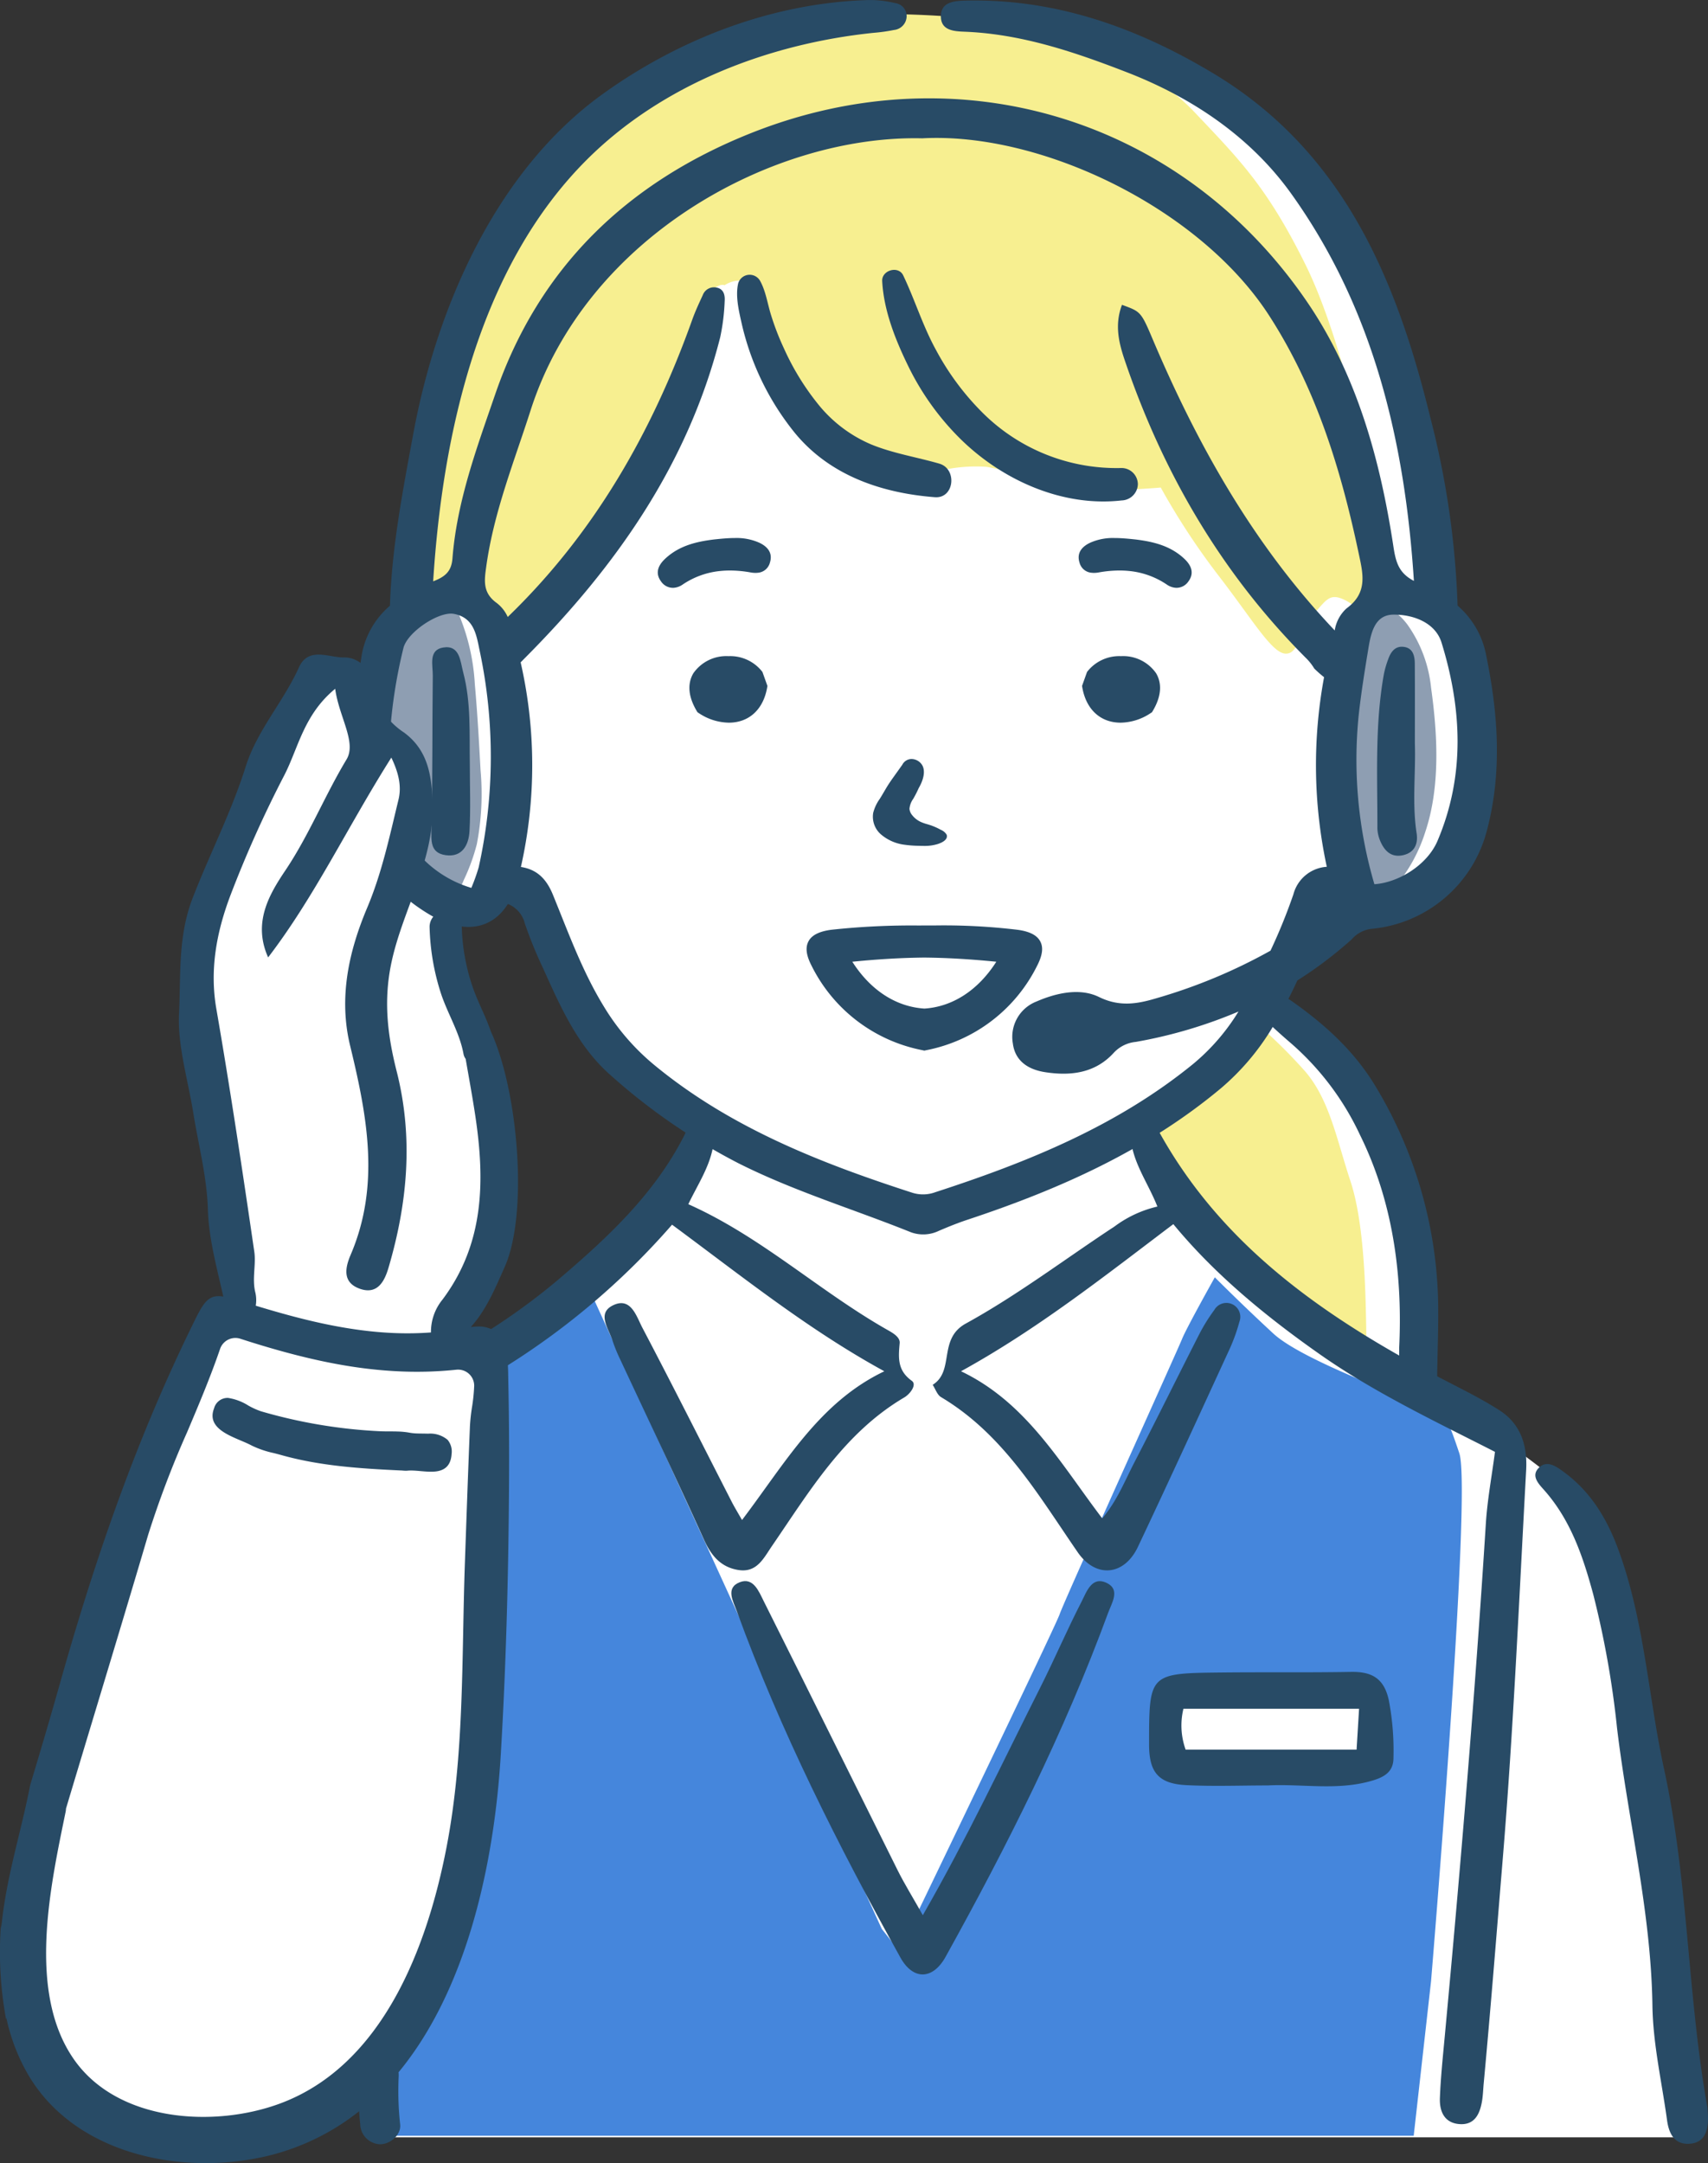 <svg xmlns="http://www.w3.org/2000/svg" width="256.722" height="325.132" viewBox="0 0 256.722 325.132">
  <rect x="0" y="0" width="256.722" height="325.132" fill="#333333" stroke="none"/>
  <g id="_4step_list_photo3" data-name="4step_list_photo3" transform="translate(-687.053 -466.104)">
    <path id="白" d="M929.253,704.511c-2.41-7.832-2.711-10.543-6.326-14.158s-16.266-12.2-16.266-12.2l-6.928-5.121s1.054-11.748,0-18.375-2.862-15.965-7.23-22.893-15.212-14.609-15.212-14.609,4.669-11,6.627-12.351,7.681-2.259,9.941-2.109,6.627-1.807,9.338-4.819,5.572-17.923,5.572-17.923a51.863,51.863,0,0,0-3.614-20.484c-1.356-3.765-.753-2.711-1.657-9.338s-4.217-25.454-9.188-37.8-13.856-24.249-23.044-31.479S852.59,471.661,843.252,470s-25.158-1.448-25.158-1.448S791.7,472.6,780.241,481.462,759.209,503.441,755.9,517s-6.778,36.6-7.079,39.461-1.958,1.205-4.368,7.681a30,30,0,0,0-1.424,5.609,12.64,12.64,0,0,0-5.153-2.429c-2.652-.352-4.269,1.35-5.754,3.285a45.477,45.477,0,0,0-8.312,19.332c-.008.047,0,.088-.011.134a59.426,59.426,0,0,0-6.78,34.681c.735,6.267,2.7,12.194,4.259,18.281a41.12,41.12,0,0,1,1.62,10.727c-.042,2.891-.758,5.673-.875,8.534a3.4,3.4,0,0,0-.714.122,2.691,2.691,0,0,0-2.584,1.451c-5.64,9.843-9.65,21.672-12.914,32.495a2.831,2.831,0,0,0-.024,1.654c-5.578,16.082-9.763,32.728-15.646,48.69a2.775,2.775,0,0,0-.15,1.449c-3.767,16.976,2.122,38.766,22.232,40.3a2.747,2.747,0,0,0,1.487-.279,37.463,37.463,0,0,0,24.845-7.817c2.467.137,4.512,2.454,4.814,5.064q.113.968.253,1.932H941.3S931.663,712.343,929.253,704.511Zm-140.373-61.3c-3.313,4.97-3.012,6.024-12.8,14.308-4.882,4.131-10.1,8.258-14.85,11.679-1.534-.349-2.837-1.133-4.358-1.525a6.156,6.156,0,0,0-2.6-.119,12.805,12.805,0,0,1,1.678-4.724c.465-.907,1.025-1.765,1.481-2.677a54.156,54.156,0,0,0,2.769-6.94,37.27,37.27,0,0,0,1.924-17.283c-1.489-11.658-8.152-21.986-7.723-33.755a4.228,4.228,0,0,0,3.006.069c3.314-.9,3.916-4.82,7.681-2.41s5.272,11.9,9.037,17.321,4.067,7.53,8.736,11.145,10.242,7.531,10.242,7.531A42.584,42.584,0,0,1,788.88,643.211Z" fill="#fff"/>
    <g id="塗り">
      <path id="パス_2586" data-name="パス 2586" d="M906.4,684.547c-1.92-5.72-1.645-4.433-3.84-6.149s-19.336-7.436-24.135-11.868-8.777-8.437-8.777-8.437-4.251,7.579-4.937,9.295S846.881,707,846.332,708.713s-24.136,50.62-24.136,50.62l-2.6-3.289-44.981-98.38s-8.639,6.292-16.593,12.44l-.09.068c4.268,8.2,2.514,18.529,1.806,27.455-1.017,12.831-1.354,25.654-1.833,38.512-.465,12.493-3.261,14.337-4.619,26.772-.137,1.247-1.989,3.314-4.616,5.744a40.577,40.577,0,0,1-5.528,7.969c.37,3.5.921,6.972,1.242,10.484v.017H899.54l2.606-23.216S908.317,690.267,906.4,684.547Zm-13.243,45.371c-1.659,2.594-4.926,2.447-7.649,2.252-4.283-.307-8.5-.38-12.806-.383-7.308-.005-11.444-1.454-11.507-9.389-.025-3.182,3.442-4.1,5.5-2.8,3.144-1.592,7.064-.944,10.472-.821,3.621.13,7.3.307,10.913.638C893.657,719.927,896.452,724.762,893.154,729.918Z" fill="#4586dc"/>
      <g id="グループ_2603" data-name="グループ 2603">
        <path id="パス_2587" data-name="パス 2587" d="M892.378,664.425c-.1-4.62-.293-14.59-2.345-20.791s-3.125-12.158-6.739-16.414a76.493,76.493,0,0,0-6.812-6.8,58.907,58.907,0,0,1-17.118,14.839c-.113.066-.223.1-.335.156a3.167,3.167,0,0,0-.278,2.026c7.6,13.6,19.191,26.015,33.093,33.539C892.512,669.579,892.445,667.609,892.378,664.425Z" fill="#f7ef90"/>
        <path id="パス_2588" data-name="パス 2588" d="M894.314,548.343c-.591-8.842-5.219-30.688-11.029-42.443s-10.044-15.916-16.74-22.99-18.119-11.339-27.966-13.212-23.141-1.456-23.141-1.456-16.444-.208-30.427,9.05-11.718,7.906-18.808,18.1-12.506,23.2-14.18,31.1a188.815,188.815,0,0,0-3.151,23.3c-.2,4.161-1.97,6.138.492,6.346s4.037-1.248,6.4-.312,3.446,8.01,6.794,7.178,3.447-4.369,8.173-9.259c4.189-4.332,11.931-16.585,15.765-24.242.273-.448.549-.894.81-1.349,3.16-5.508,4.972-11.52,6.621-17.614a2.629,2.629,0,0,0,.084-.779c.7-.586,1.354-.978,1.963-.788,1.874-1.236,4.66-.932,5.074,1.841a31,31,0,0,0,11.3,19.548c5.212,4.212,11.013,5.551,17.271,6.222a23.741,23.741,0,0,1,5.708-.315c3.545.624,7.188,1.976,11.422,3.016s14.771.1,14.771.1a106.327,106.327,0,0,0,8.665,13.212c5.219,6.762,8.075,11.755,10.143,11.755s1.969-3.641,4.037-5.825,2.462-3.433,4.924-2.185,3.545,3.953,5.219,1.873S894.905,557.185,894.314,548.343Z" fill="#f7ef90"/>
      </g>
      <g id="グループ_2604" data-name="グループ 2604">
        <path id="パス_2589" data-name="パス 2589" d="M759.28,581.853c-.231-4.3-.471-8.618-.858-12.911a31.544,31.544,0,0,0-2.9-11.609,2.1,2.1,0,0,0-2.348-1.224,2.773,2.773,0,0,0-.721-.421c-2.242,1.662-4.7,3.1-6.637,5.062a16.471,16.471,0,0,0-3.627,6.64c.019,1.89-.336,6.559-.271,8.44,4.08-1.1,6.885,2.848,7.534,7.652.688,5.1.668,8.3-.783,13.2.071.1.138.2.209.3a3.518,3.518,0,0,1,1.252.858,11.183,11.183,0,0,0,5.485,2.869,18.68,18.68,0,0,0,1.16-2.359,29.45,29.45,0,0,0,1.95-5.375A39.856,39.856,0,0,0,759.28,581.853Z" fill="#8e9eb2"/>
        <path id="パス_2590" data-name="パス 2590" d="M902.153,569.492a19.8,19.8,0,0,0-3.54-9.483,9.646,9.646,0,0,0-6.2-3.787,3.691,3.691,0,0,1-.363.455c-4.828,4.968-4.476,15.194-4.542,21.983-.081,8.412-.657,17.673,3.752,24.7,2.126-.471,4.291-2.588,5.581-4.079a23.957,23.957,0,0,0,4.422-8.075C903.557,584.4,903.139,576.553,902.153,569.492Z" fill="#8e9eb2"/>
      </g>
    </g>
    <g id="アウトライン">
      <g id="グループ_2605" data-name="グループ 2605">
        <path id="パス_2591" data-name="パス 2591" d="M912.421,678.073c-3.033-1.944-6.318-3.5-9.513-5.189-16.755-8.858-32.023-19.394-41.537-36.478-.663-1.191-1.4-2.82-3.185-2.072-1.649.689-1.306,2.29-1.063,3.723.563,3.329,2.582,6.087,3.892,9.4a17.318,17.318,0,0,0-6.441,2.994c-7.442,4.889-14.579,10.317-22.355,14.591-4.217,2.318-1.641,7.123-4.978,9.207.412.63.675,1.506,1.256,1.852,9.367,5.578,14.623,14.736,20.547,23.324,2.7,3.909,6.968,3.572,9.048-.826,4.686-9.907,9.248-19.874,13.825-29.832a26.879,26.879,0,0,0,1.428-4,2.091,2.091,0,0,0-3.785-1.751,26.537,26.537,0,0,0-2.242,3.608c-3.281,6.435-6.464,12.92-9.785,19.334-1.438,2.777-2.59,5.754-4.809,8.368-6.328-8.334-11.4-17.424-21.225-22.112C842.98,665.893,852.955,658,863.41,650.1c6.233,7.567,13.909,13.866,22.018,19.561,8.137,5.716,17.154,9.99,26.328,14.666-.479,3.67-1.149,7.219-1.374,10.8-1.621,25.732-3.79,51.419-6.176,77.089-.286,3.079-.612,6.159-.729,9.245-.073,1.936.626,3.71,2.888,3.905,2.3.2,3.1-1.467,3.436-3.4.152-.887.176-1.795.259-2.694,1.052-11.291,1.943-22.6,2.876-33.9,1.6-19.414,2.442-38.856,3.506-58.293C916.648,683.316,915.61,680.117,912.421,678.073Z" fill="#284b66"/>
        <path id="パス_2592" data-name="パス 2592" d="M803.07,698.5c5.686-8.287,10.86-17.024,19.9-22.351.9-.534,1.927-1.932,1.13-2.5-2.178-1.564-2.019-3.463-1.821-5.662.079-.871-.941-1.482-1.74-1.934-10.294-5.821-19.039-14.058-30.03-18.95,1.354-2.82,3.014-5.314,3.644-8.252.35-1.633,1.139-3.607-.847-4.458-2.175-.933-2.841,1.295-3.552,2.667-4.5,8.673-11.426,15.109-18.757,21.35a95.758,95.758,0,0,1-10.128,7.462,4.345,4.345,0,0,0-1.538-.383,9.84,9.84,0,0,0-1.52.085c2.336-2.579,3.689-5.861,5.118-9.083,3.547-7.994,2.03-26.385-2.111-35.383-.762-2.252-1.935-4.368-2.709-6.62a30.361,30.361,0,0,1-1.652-9.106,2.418,2.418,0,0,0-4.835,0,35,35,0,0,0,1.715,10.067c1.016,3.062,2.807,5.883,3.385,9.081a1.838,1.838,0,0,0,.321.731c.488,2.818,1.009,5.632,1.436,8.459,1.476,9.779,1.406,19.279-4.915,27.719a7.665,7.665,0,0,0-1.735,4.942,47.856,47.856,0,0,1-5.229.1c-7.377-.258-14.487-2.107-21.107-4.123a5.079,5.079,0,0,0-.1-2.142c-.445-2.035.162-4.066-.122-6.008-1.78-12.172-3.6-24.344-5.7-36.464-1.032-5.949.053-11.565,2.074-16.951A173.66,173.66,0,0,1,729.8,582.6c2.11-4.114,2.915-9.085,7.634-12.967.56,4.2,3.254,8.049,1.707,10.617-3.287,5.455-5.639,11.393-9.211,16.706-2.472,3.676-4.892,7.873-2.575,13.051,7.01-9.157,11.912-19.584,18.518-30.031,1.27,2.639,1.5,4.569,1.073,6.333-1.334,5.476-2.487,10.989-4.707,16.246-2.79,6.607-4.3,13.557-2.56,20.723,2.545,10.5,4.571,20.945.072,31.449-.868,2.026-1.216,4.189,1.432,5.1,2.688.923,3.707-1.277,4.271-3.193,2.853-9.707,3.755-19.5,1.226-29.483-1.376-5.435-2.044-10.708-.736-16.622,1.75-7.915,6.345-15.014,6.136-23.494-.108-4.355-.7-8.163-4.283-10.816a11.274,11.274,0,0,1-4.967-7.691,4.066,4.066,0,0,0-4.279-3.6c-2.268-.078-5.191-1.572-6.574,1.5-2.327,5.165-6.276,9.435-8,14.915-2.133,6.784-5.409,13.126-7.97,19.749-2.255,5.832-1.757,11.693-2.044,17.388-.241,4.794,1.357,9.98,2.152,14.961.764,4.785,2.036,9.516,2.186,14.47.132,4.382,1.35,8.751,2.315,13.077a5.391,5.391,0,0,0-.572-.059c-1.919-.067-2.6,1.323-4.234,4.682-7.557,15.5-13.83,32.5-19.741,53.5-1.433,5.091-2.948,10.215-4.477,15.292-1.328,6.9-3.522,13.635-4.259,20.633a5.652,5.652,0,0,1-.172.887,55.564,55.564,0,0,0,.807,13.7c.015-.065.028-.13.043-.195a28.947,28.947,0,0,0,3.442,8.8c6.67,11.009,20.98,14.45,33,12.483a35.415,35.415,0,0,0,16.575-7.266c.043.652.1,1.3.17,1.955a3.088,3.088,0,0,0,3,3c1.485,0,3.178-1.379,3-3a45.675,45.675,0,0,1-.215-7.3,3.215,3.215,0,0,0-.026-.517c9.436-11.427,13.574-28.172,14.992-42.951.159-1.647.283-3.27.377-4.859.762-12.844,1.12-25.774,1.223-38.646.045-5.718.033-11.44-.092-17.158-.018-.818-.015-1.737-.067-2.66a111.3,111.3,0,0,0,24.677-21.127c10.65,7.868,20.484,15.783,31.907,22.033-9.788,4.671-14.863,13.748-21.391,22.359-.7-1.232-1.155-1.97-1.549-2.741-4.466-8.725-8.869-17.482-13.427-26.158-.878-1.672-1.684-4.589-4.28-3.437-2.684,1.192-.779,3.556-.2,5.4a23.815,23.815,0,0,0,1.176,2.861c4.194,9,8.474,17.96,12.556,27.009,1.1,2.452,2.569,4.186,5.237,4.586C800.838,702.5,801.838,700.293,803.07,698.5ZM758,677.6a28.187,28.187,0,0,0-.311,2.84c-.281,6.886-.521,13.774-.763,20.663-.5,14.2-.048,28.618-2.751,42.63-2.883,14.949-9.558,32.8-25.027,38.543-9.906,3.675-24.376,2.787-30.958-6.6-7.114-10.143-3.55-26.12-1.257-37.322a3.738,3.738,0,0,0,.042-.412c1.542-5.151,3.094-10.294,4.613-15.327,2.551-8.446,5.189-17.182,7.726-25.79a146.4,146.4,0,0,1,5.864-15.454c1.716-4.05,3.489-8.238,4.967-12.555a2.432,2.432,0,0,1,3.044-1.487c9.714,3.151,17.265,4.669,24.481,4.923a57.092,57.092,0,0,0,7.965-.27,2.6,2.6,0,0,1,.351-.013,2.415,2.415,0,0,1,2.34,2.43A26.509,26.509,0,0,1,758,677.6Z" fill="#284b66"/>
        <path id="パス_2593" data-name="パス 2593" d="M853.446,704.055c-2.3-1.138-3.076,1.324-3.826,2.781-2.182,4.238-4.057,8.634-6.2,12.892-5.624,11.151-10.912,22.479-17.661,34.241-1.564-2.775-2.769-4.711-3.782-6.742-6.732-13.5-13.4-27.024-20.159-40.508-.709-1.416-1.538-3.582-3.564-2.8-2.21.857-.992,2.881-.451,4.367,6.591,18.1,15.25,35.242,24.586,52.052,1.9,3.423,4.862,3.369,6.785-.1,9.262-16.7,17.836-33.74,24.431-51.7C854.142,707.069,855.47,705.056,853.446,704.055Z" fill="#284b66"/>
        <path id="パス_2594" data-name="パス 2594" d="M943.692,782.909c-3.016-16.858-2.861-34.092-6.522-50.917-2.374-10.91-2.943-22.188-6.818-32.83-1.73-4.753-4.18-8.828-8.275-11.83-1.143-.838-2.562-1.86-3.791-.544-1.146,1.226.11,2.432.918,3.35,3.957,4.5,5.783,9.931,7.316,15.585a140.063,140.063,0,0,1,3.583,20.116c1.668,13.915,5.116,27.582,5.318,41.724.082,5.752,1.415,11.488,2.2,17.228.267,1.947,1.063,3.653,3.319,3.538,2.282-.117,2.848-1.885,2.835-3.877C943.772,783.938,943.721,783.423,943.692,782.909Z" fill="#284b66"/>
        <path id="パス_2595" data-name="パス 2595" d="M890.108,717.4c-6.5.114-13.006.021-19.508.091-10.828.118-10.832.148-10.835,10.831,0,4.167,1.415,5.892,5.591,6.1,4.069.206,8.157.044,12.236.044,5.306-.271,10.678.855,15.949-.792,1.87-.585,2.962-1.462,2.959-3.366a40.28,40.28,0,0,0-.708-8.685C895.071,718.34,893.217,717.348,890.108,717.4Zm.846,11.688H865.261a10.72,10.72,0,0,1-.333-6.146h26.4C891.191,725.247,891.083,726.995,890.954,729.091Z" fill="#284b66"/>
        <path id="パス_2596" data-name="パス 2596" d="M751.393,681.594c-.273-.01-.55-.013-.825-.017s-.532-.006-.79-.015a7.466,7.466,0,0,1-1.112-.105,11.673,11.673,0,0,0-1.834-.188c-.425-.015-.853-.017-1.282-.018s-.843,0-1.262-.019l-.2-.008a76.776,76.776,0,0,1-17.806-2.994,11.158,11.158,0,0,1-1.924-.875,7.913,7.913,0,0,0-3.036-1.135,2.1,2.1,0,0,0-2.092,1.565c-1.052,2.689,1.742,3.878,3.987,4.832.615.261,1.2.509,1.69.773a14.466,14.466,0,0,0,3.275,1.116c.368.094.736.187,1.1.29,5.84,1.649,11.873,2.043,18.057,2.329.093,0,.187.011.279.019.11.009.219.018.328.021a2.328,2.328,0,0,0,.345-.009,6.082,6.082,0,0,1,.828-.018c.376.013.769.048,1.164.083.412.036.826.072,1.227.086,1.507.053,3.257-.2,3.418-2.636a2.753,2.753,0,0,0-.6-2.153A4.068,4.068,0,0,0,751.393,681.594Z" fill="#284b66"/>
      </g>
      <g id="グループ_2606" data-name="グループ 2606">
        <path id="パス_2597" data-name="パス 2597" d="M825.139,584.561c.782-1.341.987-2.574.564-3.382a1.9,1.9,0,0,0-1.669-.988,1.559,1.559,0,0,0-1.36.863l-1.143,1.6c-.319.446-.638.893-.934,1.351-.241.372-.464.754-.687,1.136-.189.323-.377.646-.627,1.042a6.268,6.268,0,0,0-.984,2.1,3.523,3.523,0,0,0,1.132,3.207,6.733,6.733,0,0,0,3.585,1.586,16.789,16.789,0,0,0,2.109.157l.221.007c.179.006.36.01.542.01a6.7,6.7,0,0,0,2.1-.277c1.049-.342,1.532-.833,1.356-1.4a1.826,1.826,0,0,0-.881-.743l-.094-.051a9.3,9.3,0,0,0-1.158-.531c-.257-.1-.525-.182-.793-.262a6.818,6.818,0,0,1-.979-.346,3.518,3.518,0,0,1-1.3-1.037,1.694,1.694,0,0,1-.387-.925,2.975,2.975,0,0,1,.558-1.492A15.766,15.766,0,0,0,825.139,584.561Z" fill="#284b66"/>
        <path id="パス_2598" data-name="パス 2598" d="M855.547,564.728a6.105,6.105,0,0,0-5.042,2.292l-.069.095-.746,2.089.037.213c.574,3.325,2.732,5.31,5.771,5.31h0a8.326,8.326,0,0,0,4.545-1.464l.162-.108.1-.165c1.616-2.705,1.173-4.587.517-5.69A6.028,6.028,0,0,0,855.547,564.728Z" fill="#284b66"/>
        <path id="パス_2599" data-name="パス 2599" d="M801.586,567.02a6.107,6.107,0,0,0-5.042-2.292,6.031,6.031,0,0,0-5.275,2.572c-.656,1.1-1.1,2.985.518,5.69l.1.165.161.108a8.329,8.329,0,0,0,4.546,1.464h0c3.04,0,5.2-1.985,5.771-5.31l.037-.213-.746-2.089Z" fill="#284b66"/>
        <path id="パス_2600" data-name="パス 2600" d="M801.094,547.641a8.388,8.388,0,0,0-3.564-.669c-.677,0-1.465.047-2.477.146l-.668.069c-2.567.319-5.236.894-7.379,2.924-1.212,1.148-1.41,2.292-.585,3.4a2.157,2.157,0,0,0,1.763.947c.072,0,.146,0,.219-.011a2.715,2.715,0,0,0,1.23-.463,12.182,12.182,0,0,1,5.734-2.061c.456-.044.928-.068,1.4-.068a17.814,17.814,0,0,1,3.127.293,4.066,4.066,0,0,0,.7.065c.1,0,.209-.005.309-.015a2.035,2.035,0,0,0,1.87-1.523C803.3,549.021,802.151,548.112,801.094,547.641Z" fill="#284b66"/>
        <path id="パス_2601" data-name="パス 2601" d="M857.038,547.118c-1.014-.1-1.8-.146-2.478-.146a8.38,8.38,0,0,0-3.563.669c-1.057.472-2.208,1.38-1.684,3.033a2.033,2.033,0,0,0,1.868,1.523c.1.01.2.015.31.015a3.965,3.965,0,0,0,.7-.066,17.926,17.926,0,0,1,3.129-.292c.473,0,.944.024,1.4.068a12.185,12.185,0,0,1,5.734,2.061,2.714,2.714,0,0,0,1.231.463c.073.007.146.011.219.011a2.157,2.157,0,0,0,1.763-.947c.823-1.106.627-2.25-.585-3.4-2.142-2.03-4.812-2.605-7.373-2.923Z" fill="#284b66"/>
        <path id="パス_2602" data-name="パス 2602" d="M843.4,607.587c-.494-.929-1.631-1.5-3.445-1.735a93.1,93.1,0,0,0-12.216-.649h-1.941l-.539.011a111.9,111.9,0,0,0-13.239.638c-1.814.235-2.951.806-3.444,1.735s-.356,2.094.471,3.694a23.628,23.628,0,0,0,16.648,12.672l.287.067.31-.067a23.633,23.633,0,0,0,16.637-12.672C843.753,609.681,843.9,608.505,843.4,607.587ZM826,617.7c-4.271-.268-8.106-2.753-10.839-7.041,3.824-.38,7.371-.593,10.816-.626,3.456.033,7,.246,10.827.626C834.074,614.942,830.239,617.427,826,617.7Z" fill="#284b66"/>
        <path id="パス_2603" data-name="パス 2603" d="M910.428,564.574a13.044,13.044,0,0,0-4.293-7.443,128.9,128.9,0,0,0-4.1-28.276c-5.079-20.779-13.079-40.014-32.651-51.745-11.437-6.855-23.643-11.226-37.184-10.915-1.665.038-3.821.161-3.723,2.509.085,2.044,2.09,2.107,3.644,2.17,8.533.35,16.51,3.069,24.323,6.1,9.82,3.807,18.6,9.736,24.687,18.241,12.431,17.36,17.1,37.394,18.44,58.205-2.2-1.155-2.7-2.679-3.068-5.091-1.972-13.015-5.455-25.742-12.856-36.657-18.88-27.844-52.622-38.013-83.858-25.5-18.392,7.367-31.722,20.048-38.3,39.189-2.773,8.073-5.756,16.071-6.428,24.676-.149,1.91-1.028,2.733-2.9,3.446l0,0c1.408-22.273,6.928-47.263,23.123-63.4,11.338-11.3,27.283-17.4,43.021-19.039a26.58,26.58,0,0,0,3.115-.433,2.112,2.112,0,0,0,1.906-2.152,1.97,1.97,0,0,0-1.724-1.887,16.11,16.11,0,0,0-3.884-.464c-14.394.38-28.518,5.788-40.157,14.19-16.026,11.57-24.914,32.128-28.408,51.1-1.566,8.508-3.219,17.01-3.489,25.752a12.583,12.583,0,0,0-4.33,8c-.28,1.914-1.008,3.789-1.09,5.7q-.028.652-.059,1.307c1.6.072,2.5,1.831,3.952,2.555a14.536,14.536,0,0,1,1.589.971,75.1,75.1,0,0,1,1.98-12.237c.661-2.406,5.354-5.486,7.562-5.075,3.032.564,3.386,3.134,3.886,5.562A76.692,76.692,0,0,1,759,596.476a29.9,29.9,0,0,1-1.1,3.083,17.02,17.02,0,0,1-8.152-5.326,21.823,21.823,0,0,1-1.769,6.76,27.751,27.751,0,0,0,3.359,2.41c5.325,3.268,9.644,2.425,12.051-1.425a4.183,4.183,0,0,1,2.523,2.854,64.6,64.6,0,0,0,2.786,6.846c2.612,5.8,5.22,11.725,10.125,16.031a91.8,91.8,0,0,0,19.153,13.205c8.364,4.222,17.343,6.925,26,10.409a5.4,5.4,0,0,0,4.214-.226c1.4-.6,2.819-1.174,4.266-1.654,13.844-4.586,26.971-10.431,38.189-19.832a36.731,36.731,0,0,0,7.535-8.867c.058-.092.11-.187.166-.279q1.379,1.279,2.81,2.5a41.544,41.544,0,0,1,10.293,13.689c5.3,10.711,6.386,22.1,5.911,31.978,0,1.413-.01,2.76-.018,4.081a54.123,54.123,0,0,1,5.718,2.351c-.016-3.944.179-7.9.166-11.833a65.216,65.216,0,0,0-9.327-33.687c-3.19-5.378-7.691-9.462-12.723-12.991-.154-.108-.311-.209-.469-.3q.7-1.375,1.343-2.776a61.814,61.814,0,0,0,8.173-6.181,4.639,4.639,0,0,1,2.91-1.575,19.794,19.794,0,0,0,17.377-14.663C912.864,582.257,912.253,573.448,910.428,564.574Zm-44,61.419c-11.45,9.344-24.847,14.774-38.774,19.3a5.351,5.351,0,0,1-3.436.1c-13.934-4.507-27.421-9.811-38.82-19.211a34.538,34.538,0,0,1-7.585-8.8c-3.259-5.319-5.336-11.126-7.666-16.818-.995-2.431-2.446-3.787-4.8-4.15a69.557,69.557,0,0,0-.038-30.756c.281-.282.544-.55.756-.764,13.664-13.75,24.389-29.053,29.232-48.068a31.41,31.41,0,0,0,.678-5.455c.062-.841-.1-1.8-1.172-2.033a1.8,1.8,0,0,0-2.116,1.113c-.562,1.223-1.136,2.447-1.587,3.711-6.031,16.883-14.71,32.116-27.734,44.679a5.411,5.411,0,0,0-1.677-2.121c-2.145-1.549-1.83-3.437-1.542-5.514,1.128-8.128,4.178-15.69,6.662-23.439,8.4-26.207,36.583-41.405,58.855-40.872,17.879-.982,41.724,10.491,52.155,26.653,7.054,10.931,10.777,23.089,13.438,35.664.651,3.072,1.443,5.968-1.809,8.335a5.609,5.609,0,0,0-1.778,3.318c-12.14-12.788-20.629-27.843-27.439-43.954-1.7-4.021-1.8-3.982-4.539-4.989-1.169,3.094-.43,5.849.469,8.486,5.732,16.816,14.5,31.875,27.153,44.57a7.973,7.973,0,0,1,1.28,1.61,15.9,15.9,0,0,0,1.474,1.3,72.473,72.473,0,0,0,.41,28.5,5.564,5.564,0,0,0-5.019,4.137,83.818,83.818,0,0,1-3.444,8.472,81.375,81.375,0,0,1-17.236,7.176c-2.748.815-5.451,1.306-8.529-.208-2.863-1.409-6.41-.631-9.42.678a5.7,5.7,0,0,0-3.541,6.292c.342,2.7,2.371,3.936,4.83,4.32,3.86.6,7.553.161,10.351-2.924a5.187,5.187,0,0,1,3.3-1.622,70.957,70.957,0,0,0,15.434-4.564A31.666,31.666,0,0,1,866.426,625.993ZM903.115,592.5c-1.544,3.628-5.86,6.269-9.484,6.508a66.259,66.259,0,0,1-2.353-25.463c.365-3.321.9-6.625,1.443-9.924.382-2.334.939-5.1,3.746-5.135,2.961-.038,6.323,1.181,7.255,4.2C906.79,572.617,907.286,582.7,903.115,592.5Z" fill="#284b66"/>
        <path id="パス_2604" data-name="パス 2604" d="M754.04,594.642c2.5.353,3.467-1.549,3.581-3.61.184-3.338.049-6.693.049-10.041-.074-4.635.205-9.306-1-13.845-.436-1.636-.495-4.123-3-3.716-2.25.365-1.551,2.639-1.568,4.208-.085,7.6-.022,15.206-.188,22.806C751.869,592.394,751.641,594.3,754.04,594.642Z" fill="#284b66"/>
        <path id="パス_2605" data-name="パス 2605" d="M899.716,577.836c0-4,.018-7.991-.011-11.986-.01-1.221-.3-2.421-1.8-2.529-1.2-.087-1.823.812-2.188,1.842a14.566,14.566,0,0,0-.65,2.224c-1.381,7.661-.969,15.4-.986,23.126a5.171,5.171,0,0,0,.383,1.882c.631,1.572,1.685,2.68,3.541,2.232,1.67-.4,2.217-1.705,1.973-3.278C899.284,586.855,899.862,582.336,899.716,577.836Z" fill="#284b66"/>
        <path id="パス_2606" data-name="パス 2606" d="M831.388,532.056c6.286,6.2,15.325,10.285,24.254,9.267a2.512,2.512,0,0,0,2.437-2.437,2.462,2.462,0,0,0-2.437-2.437,28.523,28.523,0,0,1-20.923-8.328,39.734,39.734,0,0,1-7.008-9.465c-1.971-3.592-3.144-7.48-4.9-11.16-.724-1.519-3.244-.778-3.159.855.233,4.481,2.029,8.944,3.989,12.933A39.938,39.938,0,0,0,831.388,532.056Z" fill="#284b66"/>
        <path id="パス_2607" data-name="パス 2607" d="M827.559,540.837c2.952.23,3.391-4.257.683-5.043-3.41-.989-6.975-1.54-10.272-2.9a20.5,20.5,0,0,1-7.675-5.7,38.423,38.423,0,0,1-5.412-8.722,39.094,39.094,0,0,1-1.924-4.971c-.541-1.7-.8-3.676-1.69-5.235a1.8,1.8,0,0,0-3.262.426c-.44,1.935.1,4.125.523,6.03a40.362,40.362,0,0,0,7.9,16.338C811.665,537.521,819.473,540.208,827.559,540.837Z" fill="#284b66"/>
      </g>
    </g>
  </g>
</svg>
